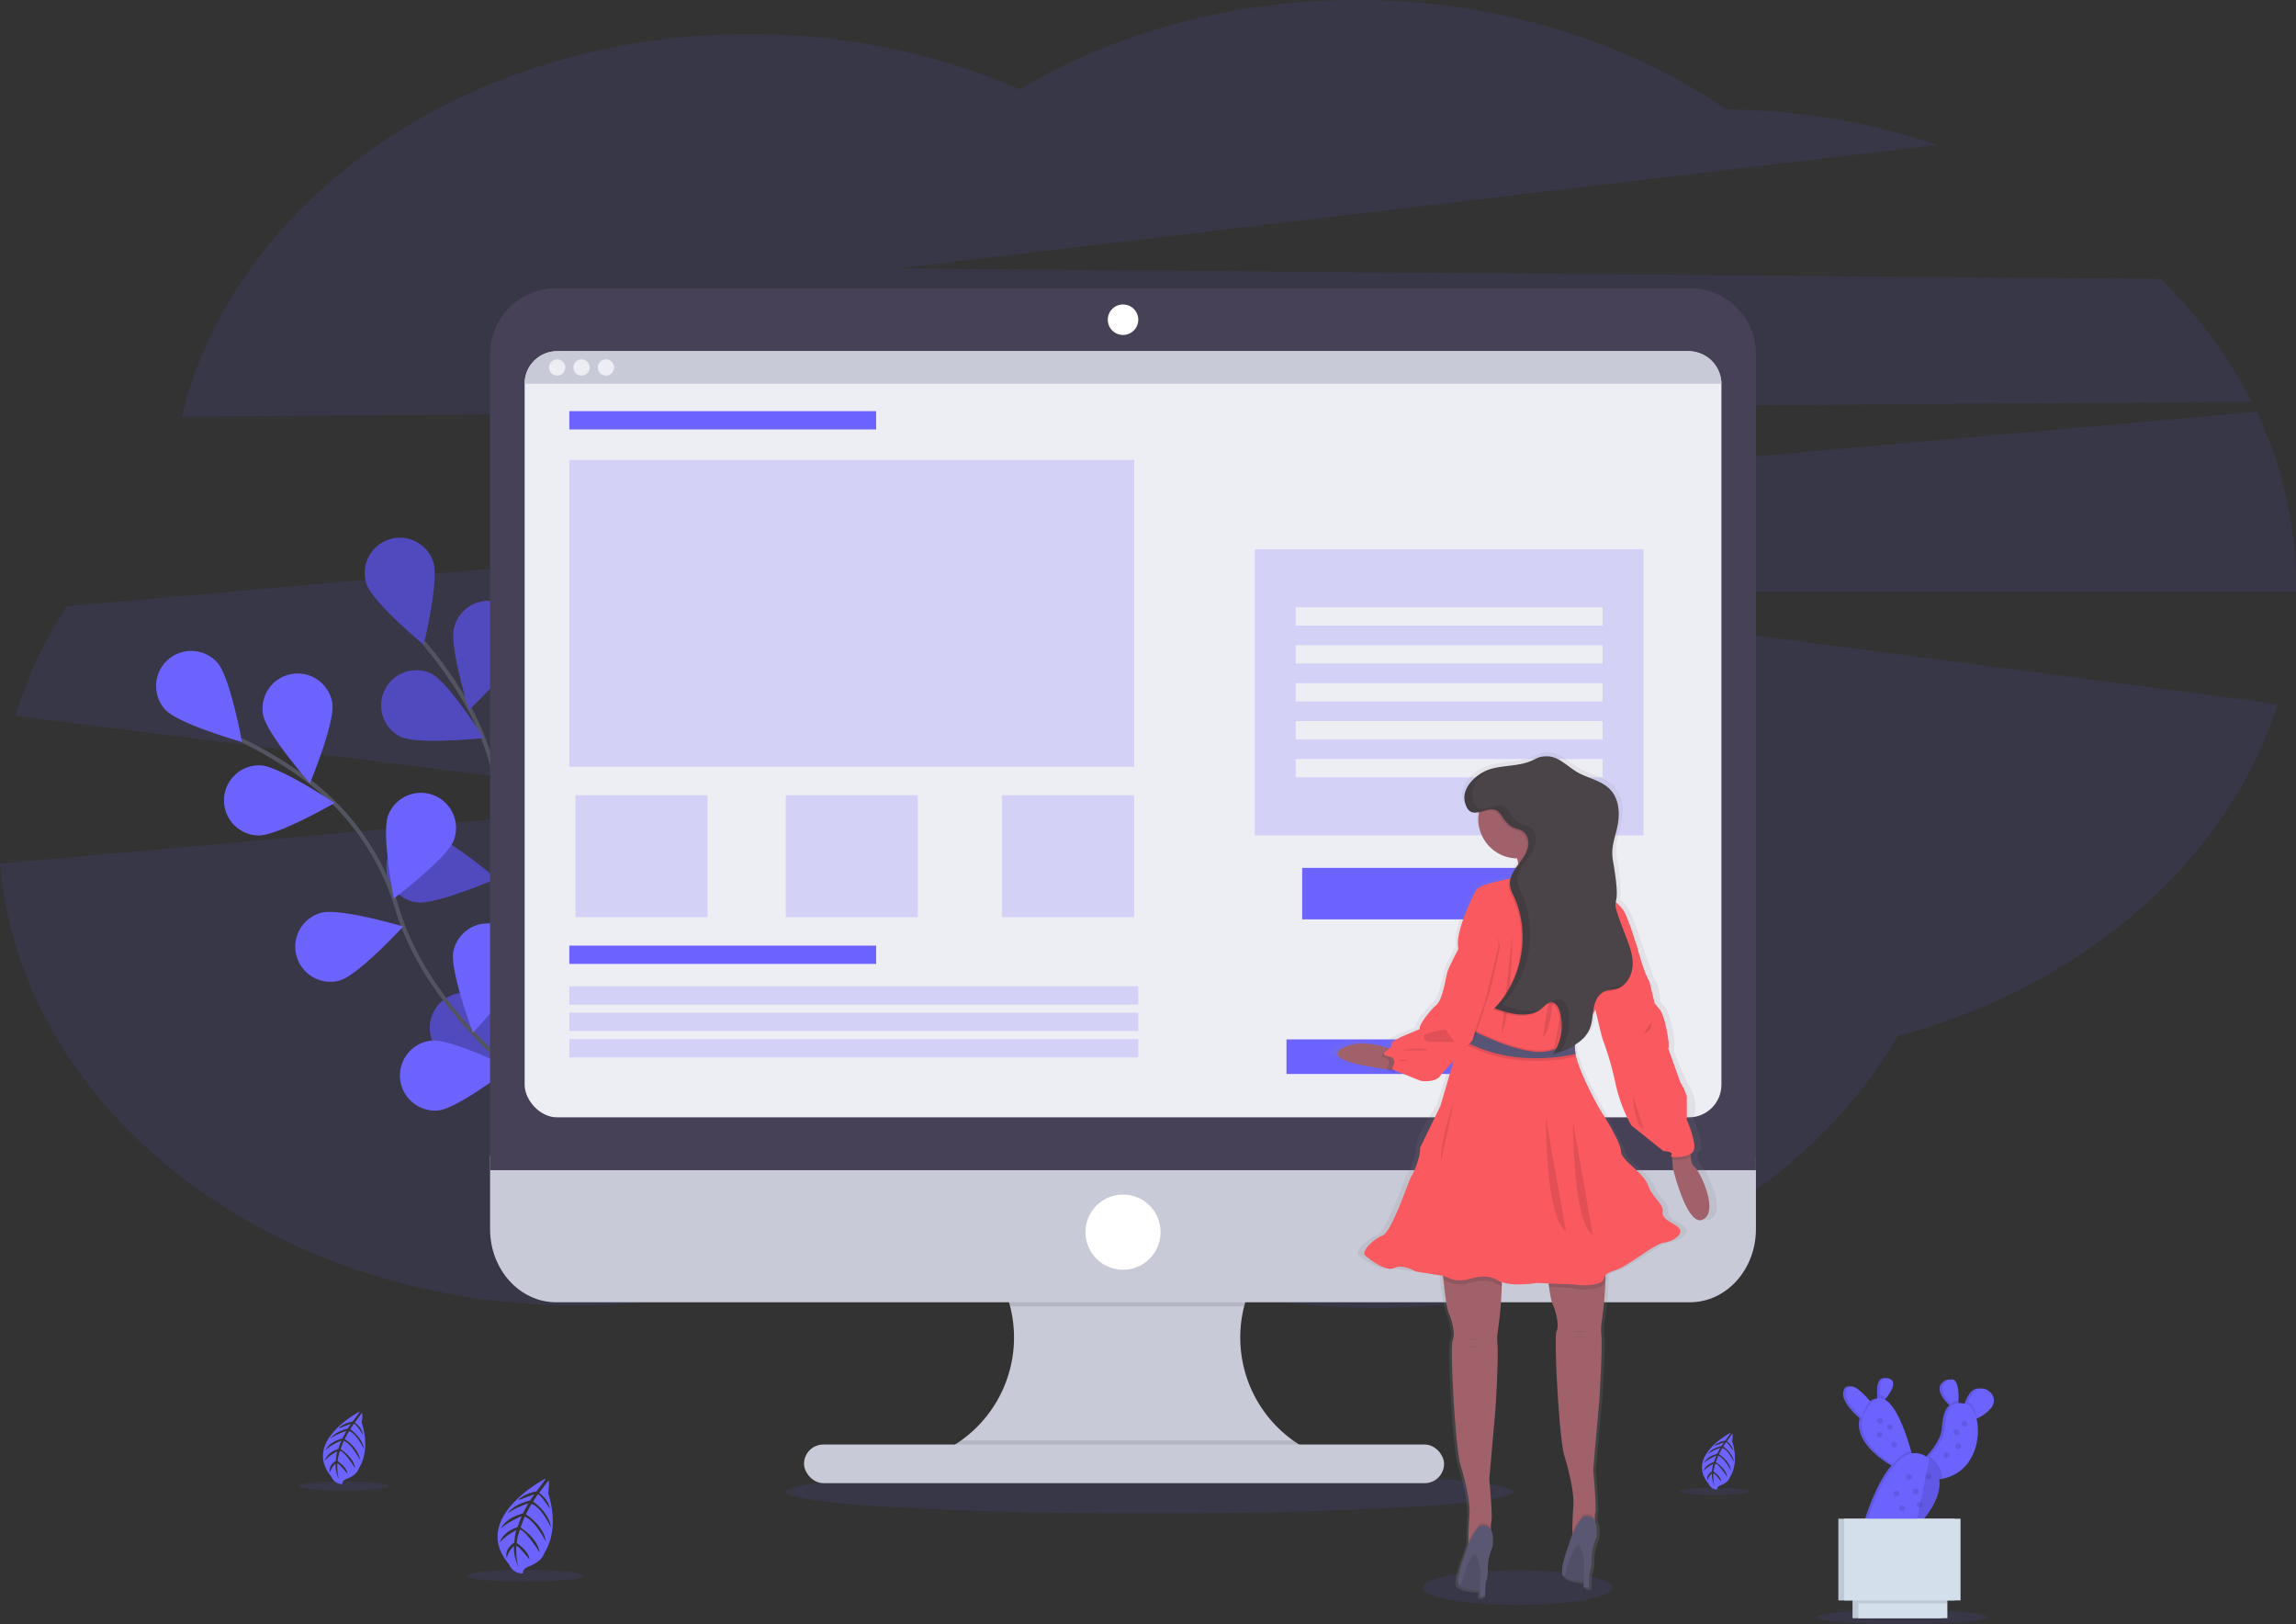 <svg xmlns="http://www.w3.org/2000/svg" width="1130" height="799.21"><rect width="100%" height="100%" fill="#333333" stroke="none"/><defs><linearGradient id="a" x1="784.71" x2="784.71" y1="837.27" y2="420.76" gradientUnits="userSpaceOnUse"><stop offset="0" stop-color="#808080" stop-opacity=".25"/><stop offset=".54" stop-color="#808080" stop-opacity=".12"/><stop offset="1" stop-color="#808080" stop-opacity=".1"/></linearGradient></defs><title>wireframing</title><path fill="#6c63ff" d="M1108.14 197.65a231.37 231.37 0 0 0-44.83-60.38l-621.85-5.18 512-60.8a337.4 337.4 0 0 0-103.88-17.42c-49.31-33.64-112.65-53.87-181.75-53.87-62 0-119.33 16.3-166.07 43.93-39.76-17.33-85.02-27.13-133.1-27.13-138.19 0-253.31 80.9-279.16 188.2zm21.86 89.95a197 197 0 0 0-19.38-84.92l-1077.76 95.67a209.7 209.7 0 0 0-25.25 53.9l333.76 42.07-341.37 30.68c10.27 121.44 133.43 217.35 283.88 217.35 75.73 0 144.54-24.3 195.53-63.94 51.16 40.4 120.6 65.2 197.18 65.2 113.57 0 211.6-54.67 257.25-133.72 91.58-24.57 162.72-86.28 187.07-163.46l-422.08-55.33h431.17v-3.5z" opacity=".1"/><path stroke="#535461" stroke-width="2" stroke-miterlimit="10" d="M283.42 553.07s-46.22-66.7-38.37-129.63a122.94 122.94 0 0 0-14.8-76.34 206.7 206.7 0 0 0-21.74-30.94" fill="none"/><path fill="#6c63ff" d="M213.22 276.47c3 9.05-4.7 40.74-4.7 40.74s-25.1-20.82-28.1-29.88a17.27 17.27 0 0 1 32.8-10.85zm43.7 41.19c-2.4 9.23-26.1 31.64-26.1 31.64s-9.73-31.12-7.32-40.35a17.27 17.27 0 1 1 33.42 8.7zm27.18 86.11c-6.73 6.76-38.5 14.14-38.5 14.14s7.32-31.77 14-38.52a17.27 17.27 0 0 1 24.47 24.4zm5.9 69.83c-5.5 7.8-35.56 20.44-35.56 20.44s1.83-32.56 7.33-40.35a17.27 17.27 0 0 1 28.23 19.91zm-93-111.15c8.58 4.16 41 .68 41 .68s-17.36-27.6-26-31.77a17.27 17.27 0 0 0-15 31.1zm7.9 81.53c9.45 1.4 39.35-11.62 39.35-11.62s-24.83-21.16-34.25-22.56a17.27 17.27 0 1 0-5.08 34.18zm18.6 78.18c9.06 3 40.73-4.8 40.73-4.8s-20.9-25-30-28a17.27 17.27 0 1 0-10.78 32.82z"/><path d="M213.22 276.47c3 9.05-4.7 40.74-4.7 40.74s-25.1-20.82-28.1-29.88a17.27 17.27 0 0 1 32.8-10.85zm43.7 41.19c-2.4 9.23-26.1 31.64-26.1 31.64s-9.73-31.12-7.32-40.35a17.27 17.27 0 1 1 33.42 8.7zm27.18 86.11c-6.73 6.76-38.5 14.14-38.5 14.14s7.32-31.77 14-38.52a17.27 17.27 0 0 1 24.47 24.4zm5.9 69.83c-5.5 7.8-35.56 20.44-35.56 20.44s1.83-32.56 7.33-40.35a17.27 17.27 0 0 1 28.23 19.91zm-93-111.15c8.58 4.16 41 .68 41 .68s-17.36-27.6-26-31.77a17.27 17.27 0 0 0-15 31.1zm7.9 81.53c9.45 1.4 39.35-11.62 39.35-11.62s-24.83-21.16-34.25-22.56a17.27 17.27 0 1 0-5.08 34.18zm18.6 78.18c9.06 3 40.73-4.8 40.73-4.8s-20.9-25-30-28a17.27 17.27 0 1 0-10.78 32.82z" opacity=".25"/><path stroke="#535461" stroke-width="2" stroke-miterlimit="10" d="M283.16 550.4s-69.28-42.25-87.62-103a123 123 0 0 0-44.46-63.8 206.7 206.7 0 0 0-32.4-19.47" fill="none"/><path fill="#6c63ff" d="M106.9 325.97c6.4 7.06 12.2 39.15 12.2 39.15s-31.38-8.88-37.8-15.94a17.27 17.27 0 1 1 25.6-23.2zm56.64 19.93c1.54 9.43-11 39.52-11 39.52s-21.54-24.5-23.1-33.93a17.27 17.27 0 0 1 34.1-5.6zm59.76 67.7c-3.44 8.9-29.48 28.53-29.48 28.53s-6.2-32-2.78-40.92a17.27 17.27 0 1 1 32.25 12.4zm33.7 61.43c-1.87 9.36-24.23 33.1-24.23 33.1s-11.52-30.5-9.65-39.86a17.27 17.27 0 1 1 33.88 6.76zm-130.12-63.88c9.54.33 37.77-16 37.77-16s-27.05-18.2-36.6-18.55a17.27 17.27 0 0 0-1.17 34.52zm40.29 71.32c9.2-2.54 31.26-26.56 31.26-26.56s-31.27-9.3-40.43-6.72a17.27 17.27 0 1 0 9.2 33.3zm48.67 63.95c9.5-1 35.3-20.9 35.3-20.9s-29.25-14.42-38.74-13.47a17.27 17.27 0 0 0 3.44 34.37z"/><ellipse cx="565.71" cy="734.08" fill="#6c63ff" rx="179" ry="10.62" opacity=".1"/><ellipse cx="746.87" cy="781.25" fill="#6c63ff" rx="46.86" ry="8.53" opacity=".1"/><path fill="#c8cad7" d="M648 715.4v6.42h-189.62v-5.22a62.33 62.33 0 0 0 4.3-115.12h184.07a62.37 62.37 0 0 0 1.25 113.92z"/><path d="M646.75 601.5a62.43 62.43 0 0 0-34.46 41.32h-115.17a62.43 62.43 0 0 0-34.46-41.33z" opacity=".1"/><path fill="#c8cad7" d="M241.2 568.82v36c0 19.88 14.56 36 32.5 36h558c17.96 0 32.5-16.12 32.5-36v-36z"/><path d="M648 715.4v6.42h-189.62v-5.22a62.2 62.2 0 0 0 14.62-7.78h163.4a62.47 62.47 0 0 0 11.6 6.6z" opacity=".1"/><rect width="315" height="19" x="395.71" y="710.82" fill="#c8cad7" rx="9.5" ry="9.5"/><path fill="#474157" d="M864.2 174.32a32.5 32.5 0 0 0-32.5-32.5h-558a32.5 32.5 0 0 0-32.5 32.5v401.5h623z"/><rect width="589" height="377" x="258.21" y="172.82" fill="#ededf4" rx="16" ry="16"/><circle cx="552.71" cy="157.32" r="7.5" fill="#fff"/><circle cx="552.71" cy="606.32" r="18.5" fill="#fff"/><path fill="#c8cad7" d="M847.2 188.82h-589a16 16 0 0 1 16-16h557a16 16 0 0 1 16 16z"/><circle cx="274.21" cy="180.82" r="4" fill="#ededf4"/><circle cx="286.21" cy="180.82" r="4" fill="#ededf4"/><circle cx="298.21" cy="180.82" r="4" fill="#ededf4"/><path fill="#6c63ff" d="M280.2 202.32h151v9h-151zm0 263h151v9h-151z"/><path fill="#6c63ff" d="M280.2 485.32h280v9h-280zm0 13.01h280v9h-280zm0 13h280v9h-280zm0-285.01h278v151h-278zm3 165h65v60h-65zm210 0h65v60h-65zm-106.5 0h65v60h-65zm230.85-121.08h191.33v140.83h-191.33z" opacity=".2"/><path fill="#ededf4" d="M637.7 298.82h151v9h-151zm0 18.68h151v9h-151zm0 18.66h151v9h-151zm0 18.66h151v9h-151zm0 18.68h151v9h-151z"/><path fill="#6c63ff" d="M640.88 427.07h144.67v25.33h-144.67zm-7.73 84.4h97v17h-97z"/><ellipse cx="258.43" cy="775.37" fill="#6c63ff" rx="28.6" ry="2.9" opacity=".1"/><ellipse cx="843.87" cy="733.9" fill="#6c63ff" rx="17.14" ry="1.74" opacity=".1"/><path fill="#6c63ff" d="M268.42 727.6s-37.3 19.27-18 42c0 0 1.8 5 7.06 4.58 0 0-1.05-1.9 3-3.43a19.57 19.57 0 0 0 4-2.14 9.5 9.5 0 0 0 3.6-4.8s7.64-10.22 1.73-29.1c0 0 .77-5.35.1-6.2l-4.58 6.1s4.7 3.14 5.22 7.76c0 0-4.88-7.75-5.94-6.87-.2.17-2.25 3.4-2.25 3.4s8.12 5.5 8.73 12.65c0 0-4.58-10-9.52-11.45l-2.8 5.05s8.9 5.4 9.9 13.52c0 0-5.16-10.3-10.42-12.38l-2.08 5.32s8.55 5.44 9.34 12.2c0 0-7.15-11.3-9.73-11 0 0-1.6 5-1.4 6.55 0 0 6.05 4 6.16 8 0 0-5.58-7.05-6.44-6.58 0 0-.37 7.07 1.35 10.76 0 0-2.94-5.26-2.47-10.77a11.84 11.84 0 0 0-3.58 5.8s-1.6-3.9 3.7-7.48c0 0 .5-5.5 1.1-6.2 0 0-5.73 2.8-8.16 6.24 0 0 .9-5.12 8.66-7.66l2-5.4s-7.76 3.3-10.15 6.2c0 0 1.72-5.1 10.76-7.52l2.7-5s-6.9 2.32-10.27 5c0 0 2.6-4.36 11.1-6.37l2.17-3.1s-5 1.8-6.4 2.43l-1.68.32a18.08 18.08 0 0 1 9-4.07s4.85-6.1 4.5-6.38z"/><ellipse cx="169.3" cy="731.19" fill="#6c63ff" rx="21.92" ry="2.22" opacity=".1"/><path fill="#6c63ff" d="M177 694.6s-28.58 14.76-13.82 32.16a5.5 5.5 0 0 0 5.4 3.5s-.8-1.45 2.28-2.62a15.52 15.52 0 0 0 3.08-1.64 7.3 7.3 0 0 0 2.77-3.7s5.85-7.82 1.32-22.3c0 0 .6-4.1.07-4.75l-3.48 4.77s3.6 2.4 4 5.94c0 0-3.74-5.93-4.55-5.26-.16.14-1.72 2.6-1.72 2.6s6.22 4.23 6.7 9.7c0 0-3.52-7.67-7.3-8.76l-2.14 3.86s6.8 4.14 7.57 10.36c0 0-3.95-7.9-8-9.48l-1.6 4.08s6.57 4.17 7.17 9.35c0 0-5.48-8.65-7.46-8.38 0 0-1.23 3.84-1.07 5 0 0 4.65 3.1 4.73 6.14 0 0-4.28-5.4-4.94-5 0 0-.28 5.42 1.04 8.25a16.5 16.5 0 0 1-1.9-8.24 9.12 9.12 0 0 0-2.74 4.4s-1.23-3 2.83-5.72c0 0 .38-4.22.85-4.74 0 0-4.4 2.14-6.25 4.77 0 0 .68-3.92 6.63-5.87l1.5-4.14s-5.94 2.52-7.78 4.75c0 0 1.32-3.9 8.25-5.75l2.06-3.8s-5.3 1.77-7.88 3.8c0 0 2-3.35 8.5-4.88l1.67-2.4s-3.84 1.38-4.9 1.88l-1.3.24a13.88 13.88 0 0 1 6.88-3.13s3.74-4.77 3.52-4.97zm674.74 10.4s-22.35 11.6-10.8 25.16a4.3 4.3 0 0 0 4.22 2.74s-.63-1.14 1.78-2.06a11.56 11.56 0 0 0 2.4-1.28 5.72 5.72 0 0 0 2.17-2.9s4.58-6.1 1-17.42c0 0 .46-3.2.06-3.72l-2.7 3.72s2.8 1.9 3.12 4.66c0 0-2.93-4.65-3.56-4.12-.13.1-1.35 2-1.35 2s4.87 3.3 5.23 7.58c0 0-2.74-6-5.7-6.85l-1.6 3.1s5.3 3.23 5.9 8.1c0 0-3.07-6.17-6.23-7.42l-1.24 3.2s5.12 3.25 5.6 7.3c0 0-4.3-6.77-5.83-6.55a16.37 16.37 0 0 0-.84 3.92s3.62 2.42 3.7 4.8c0 0-3.36-4.22-3.87-3.94 0 0-.23 4.25.8 6.46a13 13 0 0 1-1.48-6.45 7.12 7.12 0 0 0-2.14 3.46s-1-2.34 2.2-4.48c0 0 .3-3.3.67-3.7 0 0-3.43 1.66-4.88 3.72 0 0 .53-3.07 5.18-4.6l1.18-3.22s-4.65 2-6.1 3.7c0 0 1-3 6.47-4.5l1.6-3a26.7 26.7 0 0 0-6.15 3s1.57-2.6 6.65-3.8l1.3-1.88s-3 1.08-3.83 1.46l-1 .2a10.82 10.82 0 0 1 5.38-2.45s2.9-3.7 2.7-3.9z"/><ellipse cx="936.04" cy="795.71" fill="#6c63ff" rx="41.75" ry="3.49" opacity=".1"/><path fill="#6c63ff" d="M969.47 685.6a17.44 17.44 0 0 0-2.28 4.3c-.15.37-.28.8-.42 1.2a4.46 4.46 0 0 0-.8-.27 11 11 0 0 0-3.56-.3c0-.47.05-.95.07-1.47.13-5.27-.5-12.62-5.52-9.5-4.82 3-1.38 8 1.73 11.2.28.28.55.54.8.8-2.82 2-3.37 6.72-3.84 11.63s-4.64 10.27-7.4 13.32l-.8.85a10.12 10.12 0 0 0-8-2.07c-.1-.43-.23-.88-.37-1.35-2.24-8.1-6.9-22.1-12.83-25.17.26-.3.52-.64.8-1 2.5-3.3 5.34-8.2 1.15-9.44s-4.56 4.24-4.33 8.36q0 .78.1 1.47a6.15 6.15 0 0 0-4.38 2.14l-.64-.76c-3.4-4-9.64-10.37-11.52-5.56-1.76 4.48 3.72 10.3 7.58 13.67l.25.2c-2.6 10.52 8.7 19.1 14.8 22.84l.78.47c-8.4 9.9-13.58 28.46-13.58 28.46l23.52 4.2s15.6-13.46 13.6-26.1h.16c15.58-3.12 19.13-19.74 16.7-29.6l.27-.12a17.65 17.65 0 0 0 7.22-5.45c4.32-6.08-4.77-12.95-9.3-6.95z"/><path d="M969.47 685.6a17.44 17.44 0 0 0-2.28 4.3c-.15.37-.28.8-.42 1.2a4.46 4.46 0 0 0-.8-.27 11 11 0 0 0-3.56-.3c0-.47.05-.95.07-1.47.13-5.27-.5-12.62-5.52-9.5-4.82 3-1.38 8 1.73 11.2.28.28.55.54.8.8-2.82 2-3.37 6.72-3.84 11.63s-4.64 10.27-7.4 13.32l-.8.85a10.12 10.12 0 0 0-8-2.07c-.1-.43-.23-.88-.37-1.35-2.24-8.1-6.9-22.1-12.83-25.17.26-.3.52-.64.8-1 2.5-3.3 5.34-8.2 1.15-9.44s-4.56 4.24-4.33 8.36q0 .78.1 1.47a6.15 6.15 0 0 0-4.38 2.14l-.64-.76c-3.4-4-9.64-10.37-11.52-5.56-1.76 4.48 3.72 10.3 7.58 13.67l.25.2c-2.6 10.52 8.7 19.1 14.8 22.84l.78.47c-8.4 9.9-13.58 28.46-13.58 28.46l23.52 4.2s15.6-13.46 13.6-26.1h.16c15.58-3.12 19.13-19.74 16.7-29.6l.27-.12a17.65 17.65 0 0 0 7.22-5.45c4.32-6.08-4.77-12.95-9.3-6.95z" opacity=".1"/><path fill="#6c63ff" d="M922.65 692.36l-2.75 8s-1.53-1.08-3.46-2.78c-3.85-3.37-9.34-9.2-7.58-13.67 1.88-4.8 8.12 1.55 11.52 5.57 1.36 1.65 2.27 2.9 2.27 2.9zm5.81-4.6a40.53 40.53 0 0 1-2.68 3.16 39 39 0 0 1-.5-4.24c-.22-4.12.2-9.6 4.34-8.36s1.38 6.14-1.16 9.44zm35.47 1.27c-.1 2.65-.35 4.77-.35 4.77a34.92 34.92 0 0 1-3.43-3.07c-3.1-3.23-6.55-8.2-1.73-11.2 5.03-3.12 5.65 4.23 5.5 9.5zm16.24 3.47a17.7 17.7 0 0 1-7.2 5.46 22.5 22.5 0 0 1-2.43.88l-3.24-4.55a32.25 32.25 0 0 1 1.33-4.43 17.44 17.44 0 0 1 2.28-4.3c4.5-5.97 13.63.9 9.27 6.93z"/><path d="M920.38 689.52c1.36 1.6 2.27 2.84 2.27 2.84l-2.75 8s-1.53-1.08-3.46-2.78a15.8 15.8 0 0 1 3.1-7.07 13.1 13.1 0 0 1 .84-.98zm8.08-1.76a40.53 40.53 0 0 1-2.68 3.16 39 39 0 0 1-.5-4.24 5.55 5.55 0 0 1 3.18 1.08z" opacity=".1"/><path fill="#6c63ff" d="M942 719.72l-6.84 3s-1.5-.72-3.65-2.06c-7.17-4.42-21.63-15.55-12-28.67s17.78 10.4 21 21.9c.96 3.46 1.5 5.82 1.5 5.82z"/><path d="M960.15 690.73a5.6 5.6 0 0 1 3.78-1.7c-.1 2.65-.35 4.77-.35 4.77a34.92 34.92 0 0 1-3.43-3.07zm12.85 7.23a22.5 22.5 0 0 1-2.42.88l-3.24-4.55a32.25 32.25 0 0 1 1.33-4.43c2.05 1.22 3.6 4.26 4.33 8.1z" opacity=".1"/><path fill="#6c63ff" d="M956 727.68c-.38.08-.77.15-1.16.2-22.92 3.5-7.56-8.88-7.56-8.88s1-.95 2.44-2.5c2.76-3 6.92-8.4 7.4-13.34.72-7.43 1.55-14.4 10.32-12.36s10.24 32.53-11.44 36.88z"/><path fill="#d4dfec" d="M911.74 784.77h43.8v11.52h-43.8zm-6.97-37.44h57.23v40.2h-57.23z"/><path d="M911.74 784.77h43.8v11.52h-43.8zm-6.97-37.44h57.23v40.2h-57.23z" opacity=".1"/><path fill="#d4dfec" d="M914.62 784.77h43.8v11.52h-43.8z"/><path d="M940.5 713.92c1 3.44 1.48 5.8 1.48 5.8l-6.84 3s-1.5-.72-3.65-2.06c2.67-3.4 5.7-5.95 9-6.74zm15.5 13.76c-.38.08-.77.15-1.16.2-22.92 3.5-7.56-8.88-7.56-8.88s1-.95 2.44-2.5c4.28 3.42 6.03 7.28 6.28 11.18z" opacity=".1"/><path fill="#6c63ff" d="M918.7 749.6s12.84-46 30.84-31.8l-7.32 36z"/><circle cx="925.18" cy="699.21" r="1.44" opacity=".1"/><circle cx="925.06" cy="705.93" r="1.44" opacity=".1"/><circle cx="966.82" cy="700.53" r="1.44" opacity=".1"/><circle cx="933.22" cy="734.97" r="1.44" opacity=".1"/><circle cx="963.82" cy="711.69" r="1.44" opacity=".1"/><circle cx="948.94" cy="726.57" r="1.44" opacity=".1"/><circle cx="930.1" cy="702.09" r="1.44" opacity=".1"/><circle cx="962.86" cy="704.85" r="1.44" opacity=".1"/><circle cx="957.94" cy="716.01" r="1.44" opacity=".1"/><circle cx="942.82" cy="733.89" r="1.44" opacity=".1"/><circle cx="939.7" cy="726.81" r="1.44" opacity=".1"/><circle cx="932.26" cy="710.85" r="1.44" opacity=".1"/><path d="M914.62 784.77h43.8v4.2h-43.8z" opacity=".1"/><path fill="#d4dfec" d="M907.66 747.33h57.24v40.2h-57.24z"/><circle cx="944.74" cy="740.37" r="1.44" opacity=".1"/><circle cx="936.1" cy="742.17" r="1.44" opacity=".1"/><path fill="url(#a)" d="M872.28 624.13c-1.2-.86-1.7-2.93-1.88-5 0-.47-.07-.93-.1-1.37a5 5 0 0 0 1.4-1.26c2.37-3.36-3.3-15.55-3.3-15.55s2.2-6.36 0-11.84l-3.18-6.53s-7.4-15.2-6.3-17-1.83-16-4-18.85a41.54 41.54 0 0 0-2.92-3.54s.37-6.18-2.74-11l-6.57-18.2s-3.84-12.55-6.58-17a19 19 0 0 0-4-4.1c.43-2 1.42-4.66-1.42-20.34-1.16-6.44.65-10.28 2.14-16.65s1.17-13.75-3.4-18.56-11.66-5.7-17.33-9c-5-2.9-9.44-7.78-15.28-7.7-4.3.08-4.28.75-8.23 2.36-6.84 2.78-14.52 1.94-21.46 4.24-6.24 2.07-14.17 8.87-12.28 16.08a7.9 7.9 0 0 0 2.3 4.28c1.35 1.23 3 1.24 4.85.87 0 .12 0 .23-.06.35a18.47 18.47 0 0 0-.24 3c0 10.7 8.9 19.37 19.93 19.44l.17.7c.15.65.3 1.3.43 1.95-.52.7-1.06 1.4-1.57 2.08a20.08 20.08 0 0 0-3 5.33c-5.78 1.2-15.47 3.1-17 5.6-2 3.36-10.22 20-9.3 27.57.04.42.08 1 .12 1.6 0 0-5.06 9-5.8 11.83s-2.36 13.43-5.47 15.9-9.48 10.43-8.57 12l-8.58 3.53s-6.38 2.47-6 4.42c.1.6-.34 1.15-1 1.7-7.26-2.4-16.5-4-23.68-.37-10 5.07 7.54 8.56 18 10.1 1.72.25 3.24.45 4.42.6.07.33.4.63 1.24.92.66.23 1.64.6 2.78 1l.42-1.3c3.47 1.23 12.94 5.06 12.94 5.06s8.22 1.34 10.6-3.43c1-1.93 3.72-5 6.7-8l-.34 1.07-6.92 22.83s-10.95 17-10.4 20.67-3.47 13.08-4.38 14-10 27.74-14.8 29.5-11.13 7.96-9 9.9 11 8.3 15 6.2l11 1.76s7.67-1.26 13.9 1.74c.08.7.16 1.44.24 2.23.65 6 1.7 14.3 2.84 16.7 1.83 3.9 3.47 10.78 2 13.43s1.28 53.2 4 61.85c2.14 6.8 5.07 17.7 4.57 24.82-.3 4.33-.5 8.66-.52 13v.72l-.25.58v.4a35.9 35.9 0 0 0-1.6 4.6s-4.7 11.84-3.1 14.93a2.77 2.77 0 0 0 .74.87c2.27 1.82 8 2.2 10 2.3l-.1 3h2.7s.07-3 .25-6.75a18.4 18.4 0 0 0 1.16-6.58 26.9 26.9 0 0 1 2.4-11.38s.06-.3.12-.8a20.08 20.08 0 0 0 .17-3.12 11 11 0 0 0-1-5.3 11.9 11.9 0 0 1 .2-3.22c.73-2.65-1.1-21.2-1.1-21.2l3.1-34.1s1.83-26.34 1.1-33.23a21.9 21.9 0 0 1 .13-5.54 178.82 178.82 0 0 0 2-22.6v-2.13c6.64 2.28 17.9.4 17.9.4s2.62-.05 6.1 0c.1.73.2 1.44.3 2.13.52 3.7 1.15 7 1.8 8.4 1.82 3.9 3.47 10.8 2 13.44s1.27 53.2 4 61.85c2.15 6.77 5.08 17.67 4.58 24.8-.3 4.32-.48 8.65-.5 13v.8c-.1.2-.2.38-.27.58v.4a36.45 36.45 0 0 0-1.5 4.62s-4.72 11.85-3.12 14.94a2.63 2.63 0 0 0 .75.86c2.27 1.83 8 2.2 10 2.3l-.1 3h2.7s.07-3 .25-6.75a18.4 18.4 0 0 0 1.16-6.58 27 27 0 0 1 2.36-11.39 20.75 20.75 0 0 0 .3-3.9 10.94 10.94 0 0 0-1.06-5.32 12.3 12.3 0 0 1 .2-3.22c.73-2.65-1.1-21.2-1.1-21.2l3.1-34.1s1.84-26.34 1.1-33.23a22.33 22.33 0 0 1 .14-5.54 178.27 178.27 0 0 0 2-21.5v-2.15c.66-.8 2-1.45 5.7-2.7 6.4-2.1 19.17-12.72 24.28-13.42s9.67-4.07 8.2-6.72-9.48-4.4-8.75-8.47-4.92-6.54-7.47-13.25-13.7-12-13.88-17l-10.53-20.28s-10.4-17.28-12.7-27.84c0-.24-.08-.46-.12-.68h.14a19.12 19.12 0 0 1-.38-2.4c0-.23.05-.47.1-.68h-.15v-.45a1.64 1.64 0 0 1 .23-.14l.6-.34-.2.08a19.8 19.8 0 0 0 3.3-2.7 14.7 14.7 0 0 0 3.82-5.32 27 27 0 0 0 1.5-7l1.3-2c1.25 5.27 3.1 12.83 3.67 14.52a147.33 147.33 0 0 1 6.56 21.95 74.6 74.6 0 0 0 8 20.68s9.3 12.2 16.43 12.72 3.1 2.47 4.2 2.83l.3.07.12 1.43.3 4.15s7.3 29.7 15.53 25.45-1.78-24.26-4.5-26.2z" transform="translate(-35 -50.4)"/><path fill="#a1616a" d="M838.24 600.06c-7.9 4.22-14.92-25.26-14.92-25.26l-.3-4.13-.57-7.8 9.65 1.22a29.46 29.46 0 0 0 0 5.06c.17 2 .66 4.1 1.8 4.93 2.58 1.93 12.23 21.75 4.34 25.96zm-119.04 172.14l.68-.5a3.6 3.6 0 0 1-.67.5zm19.9-161.96v22.74a184 184 0 0 1-2 22.48 22.45 22.45 0 0 0-.13 5.5c.7 6.84-1 33-1 33l-3 33.86s1.75 18.42 1 21a12.74 12.74 0 0 0-.2 3.2c.1 3 .63 6.86.8 8v.36l-.1.08-14.68 11.2c2.33-2.14 2.93-7.1 2.92-11.7v-1.5q0-6.45.5-12.9c.48-7.07-2.34-17.9-4.4-24.64-2.63-8.6-5.27-58.78-3.86-61.4s-.18-9.5-1.93-13.35c-1.03-2.35-2.03-10.57-2.63-16.57-.38-3.64-.6-6.4-.6-6.4zm31.16 157.46l.72-.54a4.23 4.23 0 0 1-.72.54zm19.89-161.96v23.87a184.06 184.06 0 0 1-1.93 21.36 22.44 22.44 0 0 0-.13 5.5c.7 6.84-1 33-1 33l-3 33.86s1.75 18.42 1.05 21a12.24 12.24 0 0 0-.2 3.2c.1 3 .64 6.9.8 8 0 .22.05.33.05.33l-.1.08-14.7 11.2c2.27-2.2 2.86-7.1 2.85-11.63v-1.5c0-4.3.2-8.6.5-12.9.46-7.08-2.35-17.9-4.4-24.64-2.65-8.6-5.28-58.78-3.87-61.4s-.18-9.5-1.93-13.35c-.63-1.35-1.23-4.66-1.75-8.34-.93-6.68-1.6-14.63-1.6-14.63z"/><path d="M762.75 414.77l-.15.23a19.26 19.26 0 0 1-13.35 8 16.56 16.56 0 0 1-2.35.16c-.06-.24-.1-.48-.17-.7-1.15-5-2.37-9-2.37-9s1.3-1.9 3.22-4.3c5.2-6.57 14.75-16.94 14-3.08a23.77 23.77 0 0 0 1 8.3c.07.08.1.22.17.4z" opacity=".1"/><path fill="#a1616a" d="M766.18 403.1a19.3 19.3 0 0 1-16.93 19.15 18.66 18.66 0 0 1-2.38.15h-.14a19.3 19.3 0 1 1 19.45-19.3zm18.72 56.24l-18.72 16s-20.4-29.12-18-35.1c.77-1.86.68-5.18.2-8.88-.28-2-.67-4.2-1.1-6.3-.14-.64-.28-1.28-.42-1.9-.06-.25-.1-.5-.17-.72-1.16-5-2.38-9-2.38-9s1.3-1.9 3.22-4.3c5.2-6.56 14.75-16.93 14-3.07a23.77 23.77 0 0 0 1 8.3c0 .17.1.33.15.48 2.65 8.18 9.13 14.7 14.1 18.76a55.84 55.84 0 0 0 6.46 4.6z"/><path d="M709.8 623.23l29.3-13v22.74a10.1 10.1 0 0 1-1.9-.88c-5.8-3.6-13-.8-13.5-.8s-6.33 2.45-12.47-1.24c-.27-.16-.54-.3-.8-.44-.43-3.63-.64-6.4-.64-6.4zm80.35-17.49v23.87a10.7 10.7 0 0 0-1 2.22c-1.06 2.46-8.25 3.34-14.57 2.3a90.2 90.2 0 0 0-12.1-.76c-.94-6.68-1.6-14.63-1.6-14.63z" opacity=".1"/><path fill="#fa595f" d="M818.94 611.47c-4.92.7-17.2 11.23-23.34 13.34s-5.44 2.46-6.5 4.92-8.24 3.33-14.56 2.3l-18.25-.72s-13.3 2.3-19.13-1.3-13-.8-13.5-.8-6.33 2.45-12.47-1.24l-14.4-2.28s-6.66-3.86-10.52-1.75-12.28-4.2-14.4-6.14 4-8.08 8.6-9.84 13.35-28.43 14.22-29.3 4.74-10.18 4.2-13.86l10-20.54 6.67-22.66 2-7 .08-4.17c0-1.88.1-4.3.14-7 .17-11.2.36-27.8 0-35.32-.07-1.15-.13-2.1-.2-2.77-.9-7.54 7-24 8.94-27.37 1.44-2.5 10.76-4.38 16.3-5.55a35.7 35.7 0 0 0 3.93-.93 4.58 4.58 0 0 1 1.54-.12c5.25.2 20.7 3.45 20.7 3.45-1.4 42.3 1.4 34.92 1.4 34.92 4.57-3.5 1.76-34.57 1.76-34.57 2.28 1.05 4.6-1.6 4.6-1.6l8.9 3.7a88.06 88.06 0 0 1 7.86 5.3 23.66 23.66 0 0 1 5.5 5.4c2.62 4.4 6.3 16.86 6.3 16.86l-3.15 5c-2.76 4.44-7 11.25-11.35 18.15l-7.72 12.3c-3.45 5.47-6.26 9.92-7.43 11.73a4.37 4.37 0 0 0-.55 1.4 7.35 7.35 0 0 0-.13 1 15.73 15.73 0 0 0 .4 4.17c2.2 10.48 12.2 27.65 12.2 27.65s10 15.26 10.18 20.17 10.88 10.18 13.34 16.85 7.9 9.12 7.2 13.16 7 5.8 8.4 8.42-2.87 5.97-7.78 6.67z"/><path d="M832.08 569.16c-2.7 1.83-7.48 1.76-9.06 1.5l-.57-7.8 9.65 1.23a29.46 29.46 0 0 0-.02 5.06z" opacity=".1"/><path fill="#fa595f" d="M798.23 459.7l7.2 5.08s3.33 13.33 6.3 18.07l2.64 10.88a38 38 0 0 1 2.8 3.5c2.12 2.82 4.92 16.9 3.87 18.73l6.06 16.9s1 1 3.07 6.5v11.75s5.44 12.12 3.16 15.45-9.66 3-10.7 2.63 2.8-2.28-4-2.8l-15.8-12.64a75.44 75.44 0 0 1-7.73-20.53 151.12 151.12 0 0 0-6.3-21.75c-.9-2.63-4.75-19.65-4.75-19.65z"/><path d="M744.36 459.7s-.53 40.7-5.44 48.77zm28.44 14.38s-4.57 40.7-8.17 42.8l8.16-42.8zm-6.62-5.78s-1.1 38.38-6.9 42.17l6.9-42.18zm-50.42 72.63s-7.26 21.23-6.44 30l6.44-30zm59.74-20.98c-9.5 2.13-35.2 5.95-57.8-8.1 0-1.9.1-4.3.14-7 8.58 4.7 32.68 17 44.95 13.55 6.1-1.75 10-2.86 12.42-3.58a13.22 13.22 0 0 0 .28 5.13zm0-2.1c-9.5 2.12-35.2 5.94-57.8-8.1 0-1.9.1-4.3.14-7 8.58 4.7 32.68 17 44.95 13.55 6.1-1.74 10-2.86 12.42-3.57a13.23 13.23 0 0 0 .28 5.12z" opacity=".1"/><path fill="#605d82" d="M775.5 518.6c-9.5 2.12-35.2 5.94-57.8-8.1 0-1.9.1-4.3.14-7 8.58 4.7 32.68 17 44.95 13.55 6.1-1.74 10-2.86 12.42-3.57a13.23 13.23 0 0 0 .28 5.12z"/><path d="M775.5 518.6c-9.5 2.12-35.2 5.94-57.8-8.1 0-1.9.1-4.3.14-7 8.58 4.7 32.68 17 44.95 13.55 6.1-1.74 10-2.86 12.42-3.57a13.23 13.23 0 0 0 .28 5.12zm-40.9 241.47c0 .23-.04.38-.05.43l-14.67 11.2c2.34-2.14 2.94-7.1 2.93-11.7v-1.5a29.6 29.6 0 0 1 5.43-8.66c2.5-.65 4.07 0 5 1.13v.32a4.6 4.6 0 0 1 .52.77c1.47 2.53 1.05 6.66.86 8zm-1.13-5.67l-11.07 7.6.17-2.2a30.3 30.3 0 0 1 5.67-9.26c2.5-.64 4.07 0 5 1.13.1 1.64.23 2.72.23 2.72z" opacity=".1"/><path fill="#5a5773" d="M734.54 761.22a27.6 27.6 0 0 0-2.3 11.3 17.44 17.44 0 0 1-2.35 9.1 7.82 7.82 0 0 1-.78 1.12s-7.7-.06-10.38-2.3a2.63 2.63 0 0 1-.74-.84c-1.54-3.07 3-14.83 3-14.83 2.38-9.07 7.22-13.9 7.22-13.9 8.63-2.27 6.32 10.35 6.32 10.35z"/><path d="M729.9 781.6a7.82 7.82 0 0 1-.78 1.1s-7.7-.05-10.38-2.28c1.32-4.38 5.55-17.63 7.52-15.38s3.16 12.33 3.63 16.56z" opacity=".1"/><path fill="#5a5773" d="M728.83 765.9l-.53 19.85h2.58s.4-17.42 1.57-19.86h-3.62z"/><path d="M785.66 755.6l-.06.4-14.6 11.12c2.27-2.18 2.86-7.08 2.85-11.62v-1.5a29.57 29.57 0 0 1 5.4-8.66c2.5-.65 4.1 0 5.06 1.12v.33a4.16 4.16 0 0 1 .53.76c1.45 2.57 1.02 6.7.83 8.04zm-1.14-5.72l-11.07 7.6.18-2.2a30 30 0 0 1 5.66-9.24c2.5-.64 4.06-.05 5.04 1.13.04 1.64.18 2.7.18 2.7z" opacity=".1"/><path fill="#5a5773" d="M785.6 756.72a27.44 27.44 0 0 0-2.3 11.3 17.44 17.44 0 0 1-2.36 9.1 8.68 8.68 0 0 1-.77 1.12s-7.7-.06-10.38-2.3a2.76 2.76 0 0 1-.73-.85c-1.53-3.08 3-14.84 3-14.84 2.38-9.07 7.22-13.9 7.22-13.9 8.6-2.24 6.3 10.36 6.3 10.36z"/><path d="M780.94 777.13a8.68 8.68 0 0 1-.77 1.1s-7.7-.05-10.38-2.28c1.3-4.38 5.54-17.64 7.5-15.4s3.17 12.32 3.64 16.58z" opacity=".1"/><path fill="#5a5773" d="M779.9 761.4l-.55 19.84h2.58s.4-17.4 1.57-19.85h-3.6z"/><path d="M802.88 475.3c-.12 5-2.85 10.34-7.64 11.83-1.4.43-2.9.53-4.32.82a9.25 9.25 0 0 0-2 .6c-3.07 1.42-4.6 4.92-5.22 8.24-.22 1.13-.36 2.28-.5 3.44a24.8 24.8 0 0 1-1.37 6.47 16.38 16.38 0 0 1-6.74 7.7 43.4 43.4 0 0 1-11.2 4.67 25.15 25.15 0 0 0 3-20.9c-.64-2.05-2-4.34-4.17-4.28-1.7.04-2.9 1.54-4.16 2.68-6.2 5.58-15.9 3.1-23.75.28 14-14.23 17.9-37.34 9.45-55.4a18.28 18.28 0 0 1-1.72-4.46 9.32 9.32 0 0 1 .43-4.62 20.48 20.48 0 0 1 2.84-5.3c.5-.68 1-1.36 1.52-2.05.67-.9 1.34-1.83 1.94-2.78a15.3 15.3 0 0 0 2-4.33c.9-3.4-.36-7.7-3.65-8.86l-.18-.07c-3.64-1.15-4.77-1.5-7.25-4.4-1.66-1.95-2.6-5-5.44-5.58-2.18-.45-4.62.52-6.9 1.1a19.3 19.3 0 1 1 34.8 14.18c2.55 8.4 9.18 15.1 14.26 19.23l8.9 3.7a88.06 88.06 0 0 1 7.85 5.3 114.82 114.82 0 0 0 5.66 18.3 64.45 64.45 0 0 1 3 9 22.15 22.15 0 0 1 .55 5.48z" opacity=".1"/><path fill="#4a4347" d="M748.1 408.3c3.42 1.06 4.74 5.46 3.83 8.92s-3.36 6.26-5.43 9.17-3.9 6.38-3.28 9.9a18.28 18.28 0 0 0 1.72 4.47c8.44 18.05 4.5 41.15-9.45 55.4 7.84 2.8 17.55 5.3 23.74-.3 1.26-1.13 2.47-2.63 4.16-2.68 2.15-.08 3.54 2.22 4.17 4.27a25.13 25.13 0 0 1-3 20.9c7.23-2.1 15.17-5.36 17.94-12.36 1.25-3.12 1.25-6.6 1.87-9.92s2.15-6.8 5.22-8.22c2-.9 4.24-.8 6.3-1.43 4.8-1.5 7.53-6.8 7.65-11.82s-1.8-9.8-3.6-14.48c-10-26-.6-5.17-6.08-36.46-1.12-6.4.63-10.2 2.06-16.53s1.12-13.64-3.27-18.42-11.2-5.66-16.66-8.9c-4.83-2.88-9.08-7.73-14.7-7.64-4.12.06-4.1.73-7.9 2.33-6.58 2.75-13.95 1.92-20.63 4.2-6 2.06-13.62 8.8-11.8 16 2.45 9.7 9.17 2.56 14.4 3.65 2.85.6 3.8 3.62 5.45 5.57 2.52 2.88 3.64 3.23 7.28 4.37z"/><path fill="#a1616a" d="M685 526.5s-2.84-.3-6.66-.9c-10-1.52-26.9-5-17.3-10 8.84-4.62 21-.7 28.13 2.44a62.28 62.28 0 0 1 5.92 3z"/><path d="M738.22 465.48s-4.56 23-6.84 28.07l-6 18.43s-5.4 4.88-9.84 9.62l2-7 .08-4.17c0-1.88.1-4.3.14-7 .18-11.2.37-27.8 0-35.32.4-.72.64-1.17.64-1.17l3.55-5.63s5.8-15.44 9.12-19.83l7.15 24zm-50.42 57.96s-.52 2-1.38 4.7c-1.1-.44-2-.8-2.67-1-3-1 .53-2.28-.35-4.9-.75-2.27-2.14-1.56-3.74-2.2a43.7 43.7 0 0 1 3.4-4.06z" opacity=".1"/><path fill="#fa595f" d="M721.37 461.27l-3.55 5.63s-4.82 8.93-5.57 11.7-2.25 13.37-5.25 15.83-9.13 10.35-8.25 11.93l-8.25 3.5s-6.14 2.47-5.8 4.4-5.08 3.5-3.15 4.9 3.7 0 4.57 2.64-2.64 3.87.35 4.92l12.8 5.16s7.9 1.33 10.18-3.4l15.27-16.5s3.68-13.34 6-18.43l6.85-28.07s-3.7-28.43-7-24l-9.2 19.8z"/><path d="M711.37 506.54s-17.37 2.28-8.07 6.14h12.46zm-21.57 10.36s10.17-2.1 12.8 0h-12.8zm-1.06 5.26s.7-1.76 4.2 0h-4.2zm114.84 16.76s1.06 16 5.37 16.52l-5.37-16.52zm9.22-36.22s.73 4.9-3.85 5.77l3.85-5.77zm-51.95 47.6s-.23 49.36 9.83 55.44zm13.33 2.1s-.18 49.36 9.82 55.45zm-53.46 106.9a37 37 0 0 1 6.85 0c3.8.3-6.85 0-6.85 0zm0 3.44a37 37 0 0 1 6.85 0c3.8.35-6.85 0-6.85 0zm52.05-7.5a37 37 0 0 1 6.85 0c3.8.36-6.85 0-6.85 0zm1.17 2.76a37 37 0 0 1 6.85 0c3.8.35-6.86 0-6.86 0zm-34.76-163.57c14-14.23 17.9-37.33 9.45-55.4a18.28 18.28 0 0 1-1.72-4.46c-.62-3.52 1.2-7 3.3-9.9s4.52-5.72 5.42-9.18-.4-7.87-3.83-8.93c-3.65-1.14-4.78-1.5-7.26-4.4-1.66-1.95-2.6-5-5.44-5.57-5.24-1.1-12 6-14.4-3.66-1.4-5.42 2.64-10.6 7.3-13.7-5.82 2.42-12.54 8.82-10.82 15.6 2.45 9.68 9.17 2.56 14.4 3.65 2.85.58 3.8 3.6 5.45 5.55 2.5 2.92 3.6 3.27 7.25 4.4 3.42 1.07 4.74 5.47 3.83 8.93s-3.35 6.26-5.42 9.17-3.9 6.4-3.28 9.92a18.37 18.37 0 0 0 1.72 4.46c8.44 18.06 4.5 41.16-9.45 55.4 7.56 2.7 16.83 5.1 23 .3-5.85 2.06-13.25.03-19.5-2.2zm54.12-8.29a6.9 6.9 0 0 0-2 1.38c1.6-.4 3.26-.44 4.8-.93a9 9 0 0 0 3.27-1.83c-2 .56-4.17.5-6.06 1.37zm-17.4 27.76a55.34 55.34 0 0 1-7.6 2.74 25.13 25.13 0 0 0 3-20.9c-.64-2-2-4.34-4.18-4.28a5.33 5.33 0 0 0-3.32 1.9c2 .07 3.37 2.3 4 4.28a25.13 25.13 0 0 1-3 20.9 43.92 43.92 0 0 0 11.1-4.65z" opacity=".1"/></svg>
